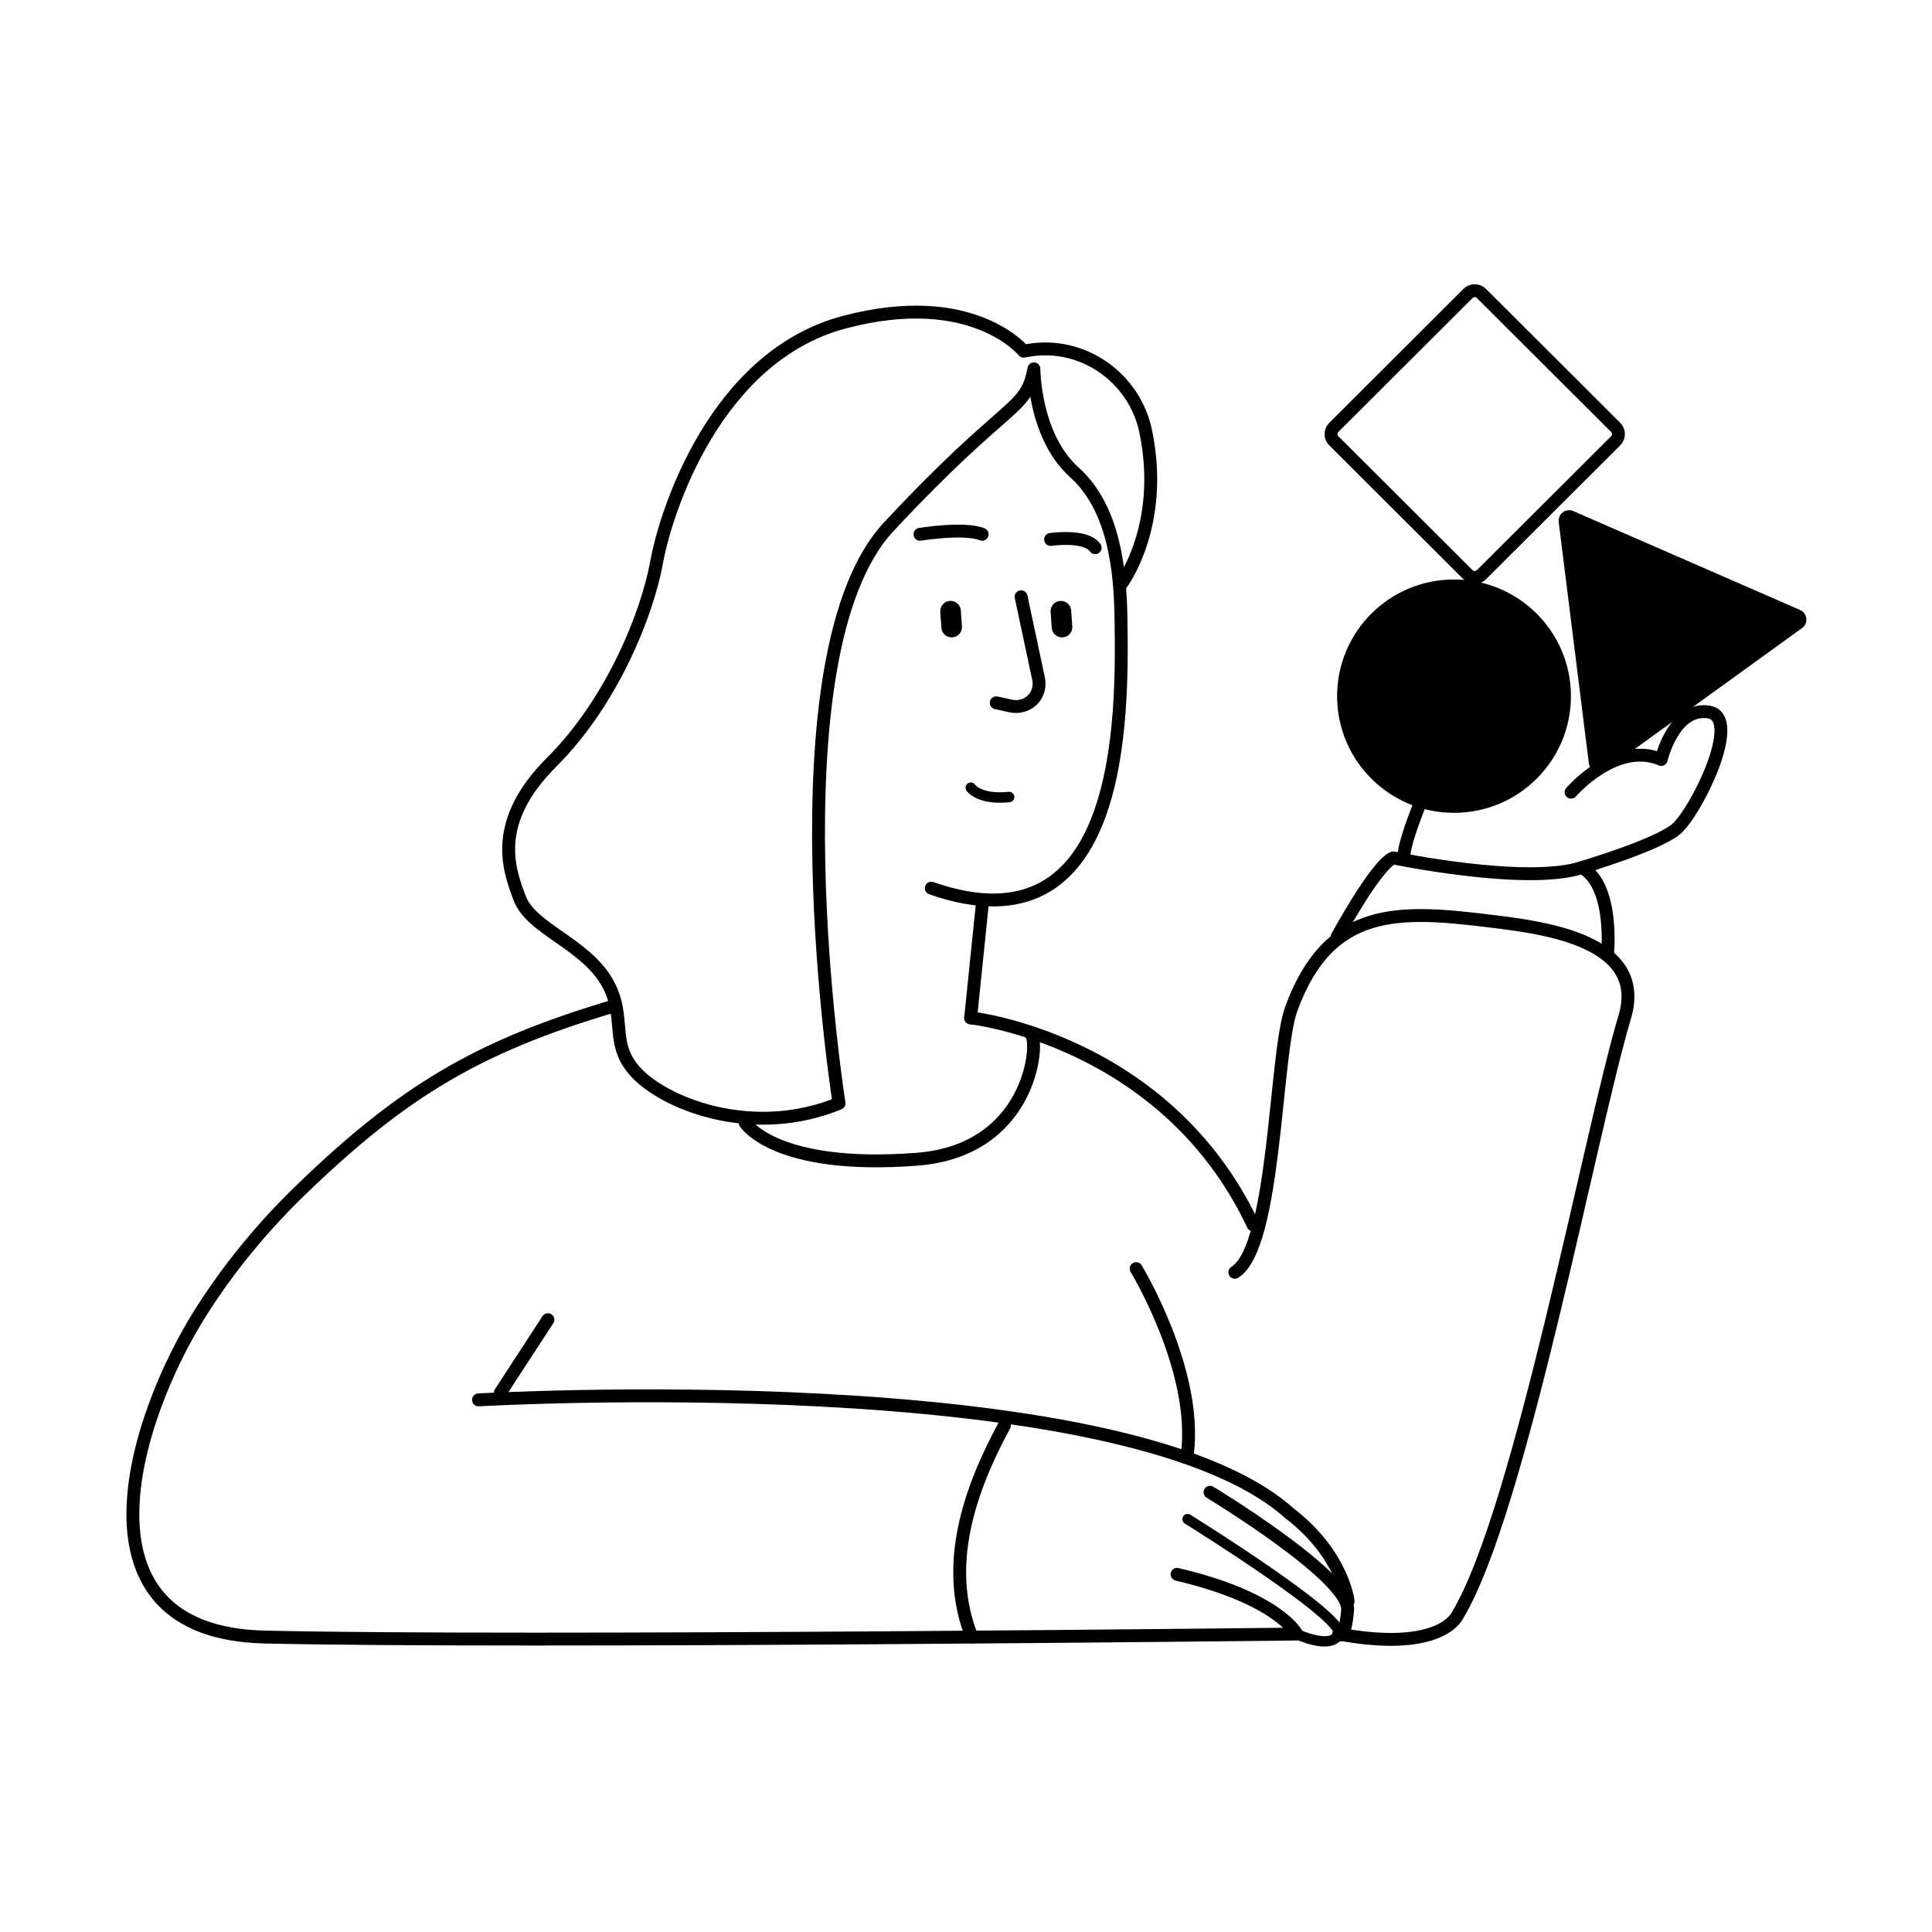 <svg xmlns="http://www.w3.org/2000/svg" width="600.0" height="600.0" viewBox="0.0 0.0 600.0 600.0" fill="none">
<g clip-path="url(#clip0_1198_635)">
<path d="M383.479 395.115C396.244 387.211 395.859 327.375 401.021 313.288C412.788 281.219 434.347 282.521 463.463 286.134C479.508 288.115 511.665 292.113 504.573 315.87C493.816 351.79 472.2 469.128 452.695 501.559C452.695 501.559 447.963 513.381 415.727 507.47C415.727 507.47 417.588 510.256 418.518 500.053C419.449 489.85 375.786 463.432 375.786 463.432" stroke="black" stroke-width="4" stroke-linecap="round" stroke-linejoin="round" />
<path d="M415.25 290.936C415.25 290.936 427.459 268.378 432.713 266.431C432.713 266.431 474.254 275.082 491.274 269.42C501.486 275.082 499.217 296.597 499.217 296.597" stroke="black" stroke-width="4" stroke-linecap="round" stroke-linejoin="round" />
<path d="M443.14 244.654C442.516 245.538 435.118 263.237 436.071 266.872" stroke="black" stroke-width="4" stroke-linecap="round" stroke-linejoin="round" />
<path d="M487.915 246.025C487.915 246.025 501.804 229.843 515.908 235.856C515.908 235.856 519.732 219.516 530.59 221.113C541.449 222.709 526.551 252.423 520.549 257.474C514.557 262.524 491.262 269.42 491.262 269.42" stroke="black" stroke-width="4" stroke-linecap="round" stroke-linejoin="round" />
<path d="M231.431 348.687C231.431 348.687 240.508 363.408 284.761 360.011C319.698 357.327 322.716 324.759 320.39 321.509" stroke="black" stroke-width="4" stroke-linecap="round" stroke-linejoin="round" />
<path d="M301.44 316.108C301.44 316.108 361.919 322.642 389.152 380.394" stroke="black" stroke-width="4" stroke-linecap="round" stroke-linejoin="round" />
<path d="M190.583 312.45C148.6 324.906 125.225 338.789 93.318 369.658C81.744 380.858 71.407 393.348 62.738 406.925C41.27 440.534 20.471 506.983 82.187 508.398C163.01 510.256 402.712 507.47 402.712 507.47C402.712 507.47 397.141 496.339 365.551 488.921" stroke="black" stroke-width="4" stroke-linecap="round" stroke-linejoin="round" />
<path d="M368.807 471.779C368.807 471.779 418.052 502.376 415.726 507.471C413.4 512.567 402.722 507.471 402.722 507.471" stroke="black" stroke-width="3.226" stroke-linecap="round" stroke-linejoin="round" />
<path d="M148.599 434.749C148.599 434.749 348.148 423.199 400.396 469.921C417.082 482.692 418.665 497.258 418.665 497.258" stroke="black" stroke-width="4" stroke-linecap="round" stroke-linejoin="round" />
<path d="M301.834 508.399C292.888 486.107 301.195 462.464 311.923 442.679" stroke="black" stroke-width="4" stroke-linecap="round" stroke-linejoin="round" />
<path d="M170.158 409.836L155.407 432.484" stroke="black" stroke-width="4" stroke-linecap="round" stroke-linejoin="round" />
<path d="M348.247 181.344C348.247 181.344 361.874 163.361 355.826 134.033C352.377 117.285 336.298 105.949 319.403 108.792C318.904 108.871 318.405 108.962 317.894 109.063C317.894 109.063 302.11 89.473 262.192 100.061C222.274 110.649 206.831 158.538 203.915 174.606C201.01 190.675 190.072 217.988 171.395 236.616C152.718 255.243 157.869 269.704 161.421 279.024C164.973 288.343 181.051 292.839 188.143 304.412C195.235 315.985 188.461 324.33 198.446 333.978C208.431 343.615 234.824 353.252 260.57 342.652C260.57 342.652 238.682 203.607 276.024 163.577C313.367 123.547 318.518 128.042 321.094 114.544C321.094 114.544 321.094 135.425 333.643 146.681C346.193 157.937 347.906 177.709 348.133 191.977C348.621 223.14 349.098 296.711 289.22 275.83" stroke="black" stroke-width="4" stroke-linecap="round" stroke-linejoin="round" />
<path d="M285.703 165.931C285.703 165.931 299.546 163.677 305.015 165.931" stroke="black" stroke-width="4" stroke-linecap="round" stroke-linejoin="round" />
<path d="M326.269 167.528C326.269 167.528 337.218 165.931 340.112 170.098" stroke="black" stroke-width="4" stroke-linecap="round" stroke-linejoin="round" />
<path d="M317.111 185.33L322.535 210.786C322.966 212.824 322.512 214.817 321.446 216.391C319.778 218.837 316.68 219.879 313.787 219.233L309.396 218.26" stroke="black" stroke-width="4" stroke-linecap="round" stroke-linejoin="round" />
<path d="M326.631 195C326.756 196.755 328.288 198.08 330.047 197.944C331.806 197.819 333.133 196.302 333.008 194.547L332.657 189.575C332.532 187.82 331 186.495 329.241 186.62C327.482 186.744 326.155 188.273 326.28 190.028L326.631 195Z" fill="black" />
<path d="M292.364 194.988C292.489 196.743 294.02 198.068 295.779 197.944C297.538 197.819 298.866 196.291 298.741 194.535L298.389 189.564C298.264 187.82 296.732 186.495 294.974 186.62C293.215 186.744 291.887 188.273 292.012 190.017L292.364 194.988Z" fill="black" />
<path d="M301.485 244.632C301.485 244.632 304.061 248.493 313.4 247.52" stroke="black" stroke-width="3.242" stroke-linecap="round" stroke-linejoin="round" />
<path d="M305.185 279.612L301.44 316.109" stroke="black" stroke-width="4" stroke-linecap="round" stroke-linejoin="round" />
<path d="M451.56 252.434C471.613 252.434 487.87 236.211 487.87 216.198C487.87 196.185 471.613 179.961 451.56 179.961C431.506 179.961 415.25 196.185 415.25 216.198C415.25 236.211 431.506 252.434 451.56 252.434Z" fill="black" />
<path d="M352.842 393.983C352.842 393.983 372.131 425.69 368.727 451.735" stroke="black" stroke-width="4" stroke-linecap="round" stroke-linejoin="round" />
<path d="M455.917 91.126L414.217 132.741C413.071 133.884 413.071 135.742 414.217 136.885L455.917 178.489C457.063 179.633 458.924 179.633 460.07 178.489L501.769 136.885C502.915 135.742 502.915 133.884 501.769 132.741L460.058 91.126C458.912 89.982 457.051 89.982 455.905 91.126H455.917Z" stroke="black" stroke-width="4" stroke-linecap="round" stroke-linejoin="round" />
<path d="M559.639 195.056L498.582 239.185C496.562 240.646 493.725 239.411 493.419 236.943L484.069 162.126C483.751 159.612 486.304 157.721 488.619 158.729L559.026 189.428C561.341 190.436 561.681 193.584 559.639 195.067V195.056Z" fill="black" />
</g>
<defs>
<clipPath id="clip0_1198_635">
<rect width="522" height="424" fill="white" transform="translate(39 88)" />
</clipPath>
</defs>
</svg>